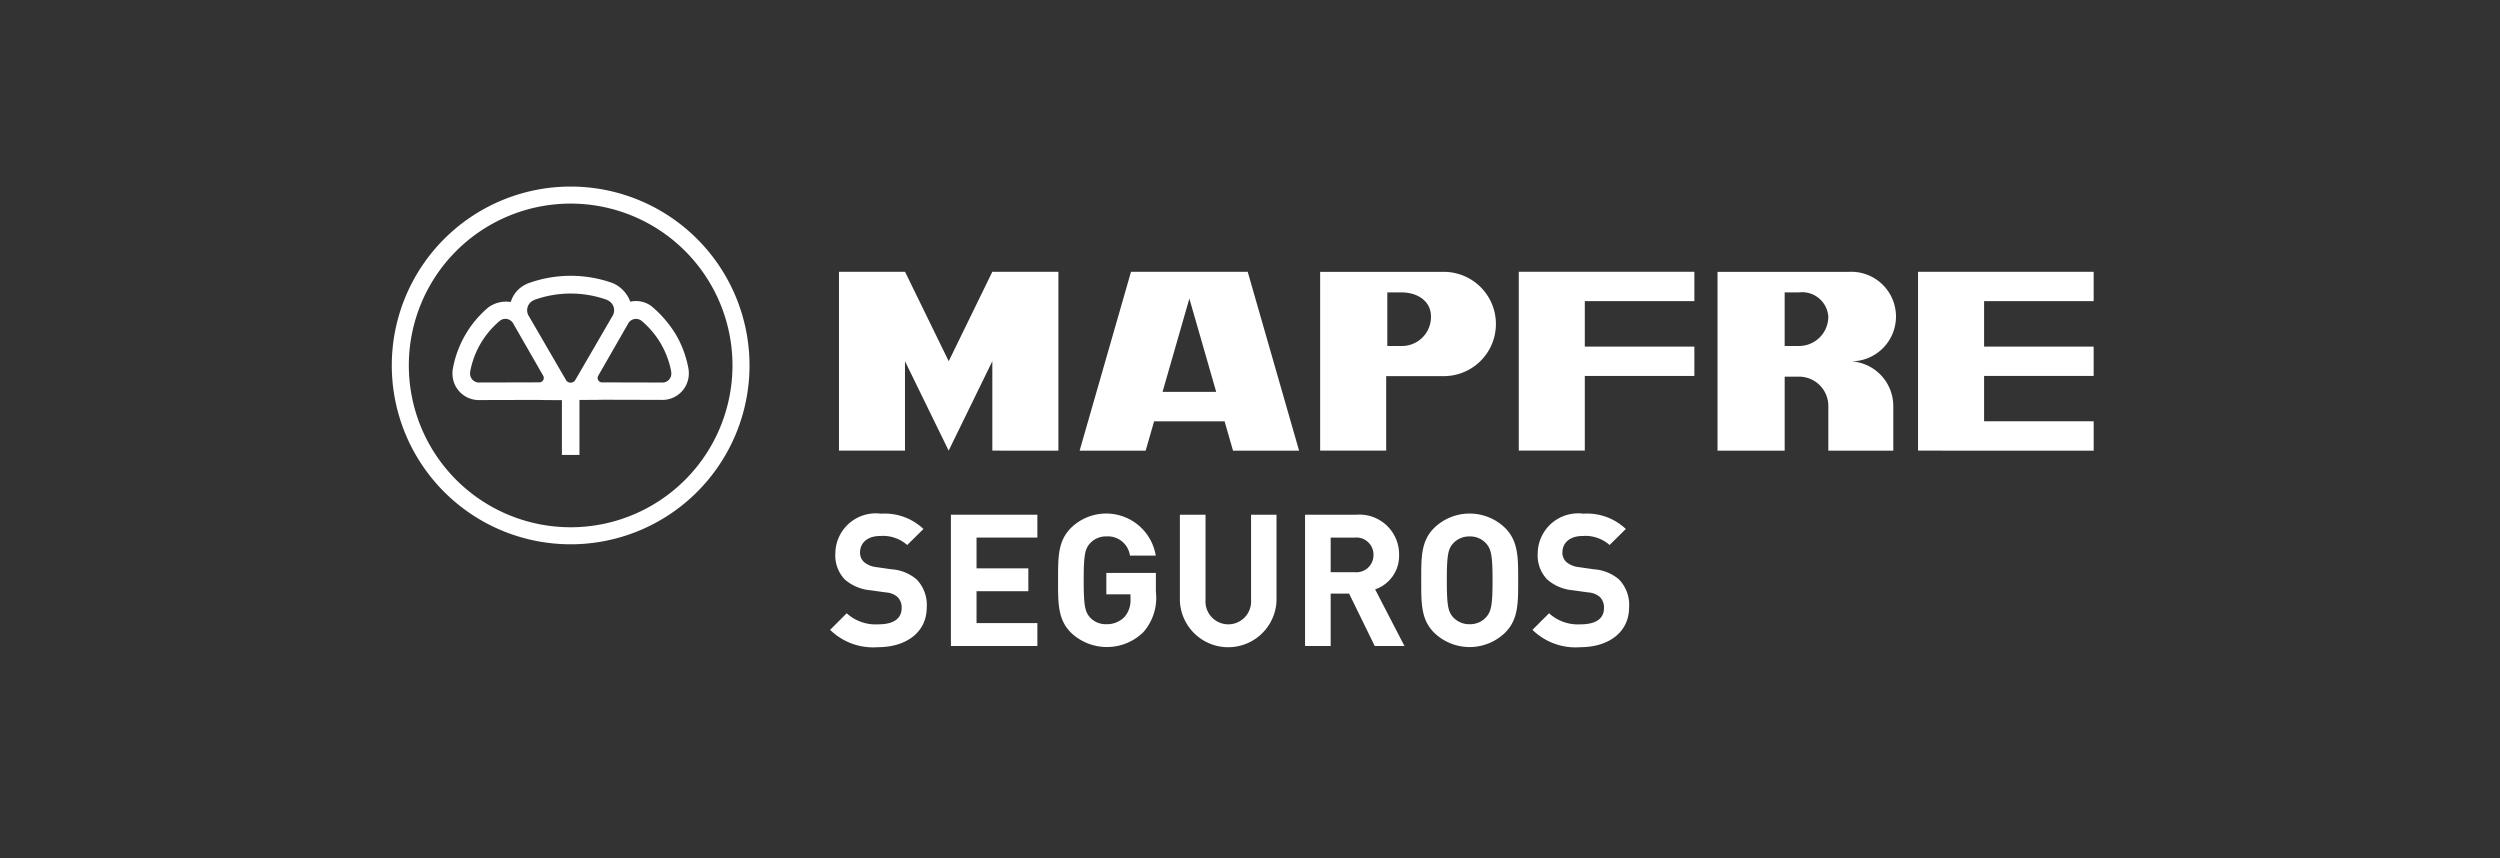 <svg id="seguro-mapfre" xmlns="http://www.w3.org/2000/svg" width="134" height="46" viewBox="0 0 134 46">
  <rect x="0" y="0" width="134" height="46" fill="#333333" stroke="none"/>
  <g id="g10" transform="translate(21 10)">
    <path id="path12" d="M9.587.913a8.674,8.674,0,1,0,8.674,8.674A8.674,8.674,0,0,0,9.587.913Zm0-.913A9.587,9.587,0,1,1,0,9.587,9.587,9.587,0,0,1,9.587,0h0" fill="#fff"/>
    <path id="path14" d="M29.8,32.963l-.023-.009a5.737,5.737,0,0,0-3.893,0,.232.232,0,0,0-.051.026.588.588,0,0,0-.231.868l1.96,3.374a.292.292,0,0,0,.526.008l1.96-3.376a.588.588,0,0,0-.25-.885ZM24.039,34.07l-.015.012a4.654,4.654,0,0,0-1.585,2.739.166.166,0,0,0,0,.045.478.478,0,0,0,.237.454.473.473,0,0,0,.28.062l3.173-.008a.238.238,0,0,0,.227-.118.236.236,0,0,0-.008-.25l-1.58-2.753a.487.487,0,0,0-.2-.218.475.475,0,0,0-.528.033Zm7.582,0a.481.481,0,0,0-.528-.033.464.464,0,0,0-.2.218l-1.58,2.753a.238.238,0,0,0,.219.368l3.173.008a.478.478,0,0,0,.517-.516.261.261,0,0,0,0-.045,4.654,4.654,0,0,0-1.585-2.739l-.015-.012ZM28.3,38.326v2.939h-.941V38.326c-.449,0-1.036,0-1.258-.011l-3.119.008a1.417,1.417,0,0,1-1.488-1.475,1.124,1.124,0,0,1,.018-.194,5.61,5.61,0,0,1,1.906-3.3,1.619,1.619,0,0,1,1.2-.287,1.53,1.53,0,0,1,.761-.921,1.215,1.215,0,0,1,.186-.086,6.667,6.667,0,0,1,4.533,0,1.734,1.734,0,0,1,.926.992,1.373,1.373,0,0,1,1.143.245,6.1,6.1,0,0,1,1.314,1.538,5.6,5.6,0,0,1,.662,1.81,1.109,1.109,0,0,1,.018.194,1.417,1.417,0,0,1-1.488,1.475l-3.119-.008c-.222.008-.808.009-1.257.011h0" transform="translate(-18.241 -26.88)" fill="#fff"/>
    <path id="path16" d="M162.021,30.2l2.341,4.794L166.7,30.2h3.541v9.587H166.7V34.993l-2.341,4.794-2.341-4.794v4.793H158.48V30.2h3.541" transform="translate(-134.511 -25.633)" fill="#fff"/>
    <path id="path18" d="M243.77,39.787l2.754-9.587h6.255l2.754,9.587h-3.541l-.452-1.573h-3.778l-.452,1.573Zm5.882-8.152-1.437,5h2.875l-1.438-5h0" transform="translate(-206.902 -25.632)" fill="#fff"/>
    <path id="path20" d="M335.636,30.222H329.01V39.8h3.539V35.81h3.087a2.795,2.795,0,1,0,0-5.59h0Zm-2.258,1.1c.8,0,1.573.426,1.573,1.3a1.559,1.559,0,0,1-1.573,1.573h-.768V31.32h.768" transform="translate(-279.25 -25.649)" fill="#fff"/>
    <path id="path22" d="M399.4,30.2h9.412v1.573h-5.873v2.438h5.873v1.573h-5.873v4H399.4V30.2" transform="translate(-338.994 -25.633)" fill="#fff"/>
    <path id="path24" d="M544.441,38.214h5.873v1.573H540.9V30.2h9.413v1.573h-5.873v2.438h5.873v1.573h-5.873v2.429" transform="translate(-459.093 -25.633)" fill="#fff"/>
    <path id="path26" d="M479.259,37.417v-.079a2.4,2.4,0,0,0-2.4-2.317,2.4,2.4,0,1,0,0-4.791H469.84v9.584h3.6V35.846h.767a1.574,1.574,0,0,1,1.573,1.573c0,.026,0,.051,0,.077v2.319h3.482v-2.4Zm0-.08v0Zm-5.053-6.007a1.406,1.406,0,0,1,1.573,1.3,1.572,1.572,0,0,1-1.573,1.573h-.767V31.331h.767" transform="translate(-398.781 -25.658)" fill="#fff"/>
    <path id="path28" d="M160.537,120.928a1.97,1.97,0,0,0-.543-1.491,2.319,2.319,0,0,0-1.345-.543l-.83-.119a1.207,1.207,0,0,1-.652-.277.678.678,0,0,1-.207-.5c0-.484.355-.889,1.087-.889a1.958,1.958,0,0,1,1.443.484l.87-.859a3.012,3.012,0,0,0-2.273-.82,2.167,2.167,0,0,0-2.45,2.134,1.861,1.861,0,0,0,.5,1.384,2.383,2.383,0,0,0,1.363.584l.85.118a1.053,1.053,0,0,1,.623.247.786.786,0,0,1,.218.593c0,.563-.434.87-1.245.87a2.3,2.3,0,0,1-1.7-.593l-.889.889a3.3,3.3,0,0,0,2.57.929c1.472,0,2.609-.771,2.609-2.134" transform="translate(-131.863 -98.38)" fill="#fff"/>
    <path id="path30" d="M202.784,123.334v-1.225h-3.261V120.4H202.3v-1.225h-2.777v-1.65h3.261V116.3H198.15v7.036h4.634" transform="translate(-168.181 -98.711)" fill="#fff"/>
    <path id="path32" d="M241.356,120.1v-1.027H238.7v1.146h1.295v.266a1.357,1.357,0,0,1-.316.939,1.292,1.292,0,0,1-.978.395,1.13,1.13,0,0,1-.879-.366c-.266-.3-.336-.632-.336-1.986s.07-1.68.336-1.977a1.143,1.143,0,0,1,.879-.375,1.193,1.193,0,0,1,1.264,1.027h1.384a2.694,2.694,0,0,0-4.545-1.482c-.711.711-.691,1.591-.691,2.807s-.02,2.095.691,2.806a2.791,2.791,0,0,0,3.882-.029,2.791,2.791,0,0,0,.672-2.145" transform="translate(-200.4 -98.363)" fill="#fff"/>
    <path id="path34" d="M284.479,120.915V116.29h-1.364v4.575a1.223,1.223,0,1,1-2.441,0V116.29H279.3v4.625a2.592,2.592,0,0,0,5.179,0" transform="translate(-237.058 -98.702)" fill="#fff"/>
    <path id="path36" d="M327.328,118.444a.917.917,0,0,1-1,.929h-1.295v-1.857h1.295A.917.917,0,0,1,327.328,118.444Zm1.659,4.882-1.571-3.034a1.893,1.893,0,0,0,1.284-1.848,2.127,2.127,0,0,0-2.282-2.154H323.66v7.036h1.373v-2.807h.988l1.373,2.807h1.591" transform="translate(-274.709 -98.702)" fill="#fff"/>
    <path id="path38" d="M368.645,119.468c0,1.354-.079,1.68-.346,1.977a1.144,1.144,0,0,1-.88.375,1.164,1.164,0,0,1-.889-.375c-.266-.3-.336-.623-.336-1.977s.07-1.68.336-1.977a1.166,1.166,0,0,1,.889-.375,1.146,1.146,0,0,1,.88.375C368.564,117.788,368.645,118.115,368.645,119.468Zm1.373,0c0-1.216.011-2.095-.7-2.807a2.732,2.732,0,0,0-3.805,0c-.712.711-.691,1.591-.691,2.807s-.02,2.095.691,2.806a2.732,2.732,0,0,0,3.805,0c.712-.711.7-1.591.7-2.806h0" transform="translate(-309.644 -98.363)" fill="#fff"/>
    <path id="path40" d="M409.449,120.928a1.97,1.97,0,0,0-.543-1.491,2.319,2.319,0,0,0-1.345-.543l-.83-.119a1.2,1.2,0,0,1-.652-.277.678.678,0,0,1-.207-.5c0-.484.355-.889,1.087-.889a1.958,1.958,0,0,1,1.443.484l.87-.859a3.011,3.011,0,0,0-2.273-.82,2.167,2.167,0,0,0-2.45,2.134,1.861,1.861,0,0,0,.5,1.384,2.383,2.383,0,0,0,1.363.584l.85.118a1.048,1.048,0,0,1,.622.247.785.785,0,0,1,.218.593c0,.563-.434.87-1.245.87a2.3,2.3,0,0,1-1.7-.593l-.889.889a3.3,3.3,0,0,0,2.57.929c1.472,0,2.609-.771,2.609-2.134" transform="translate(-343.128 -98.38)" fill="#fff"/>
  </g>
  <rect id="Retângulo_514" data-name="Retângulo 514" width="134" height="46" fill="none"/>
</svg>
